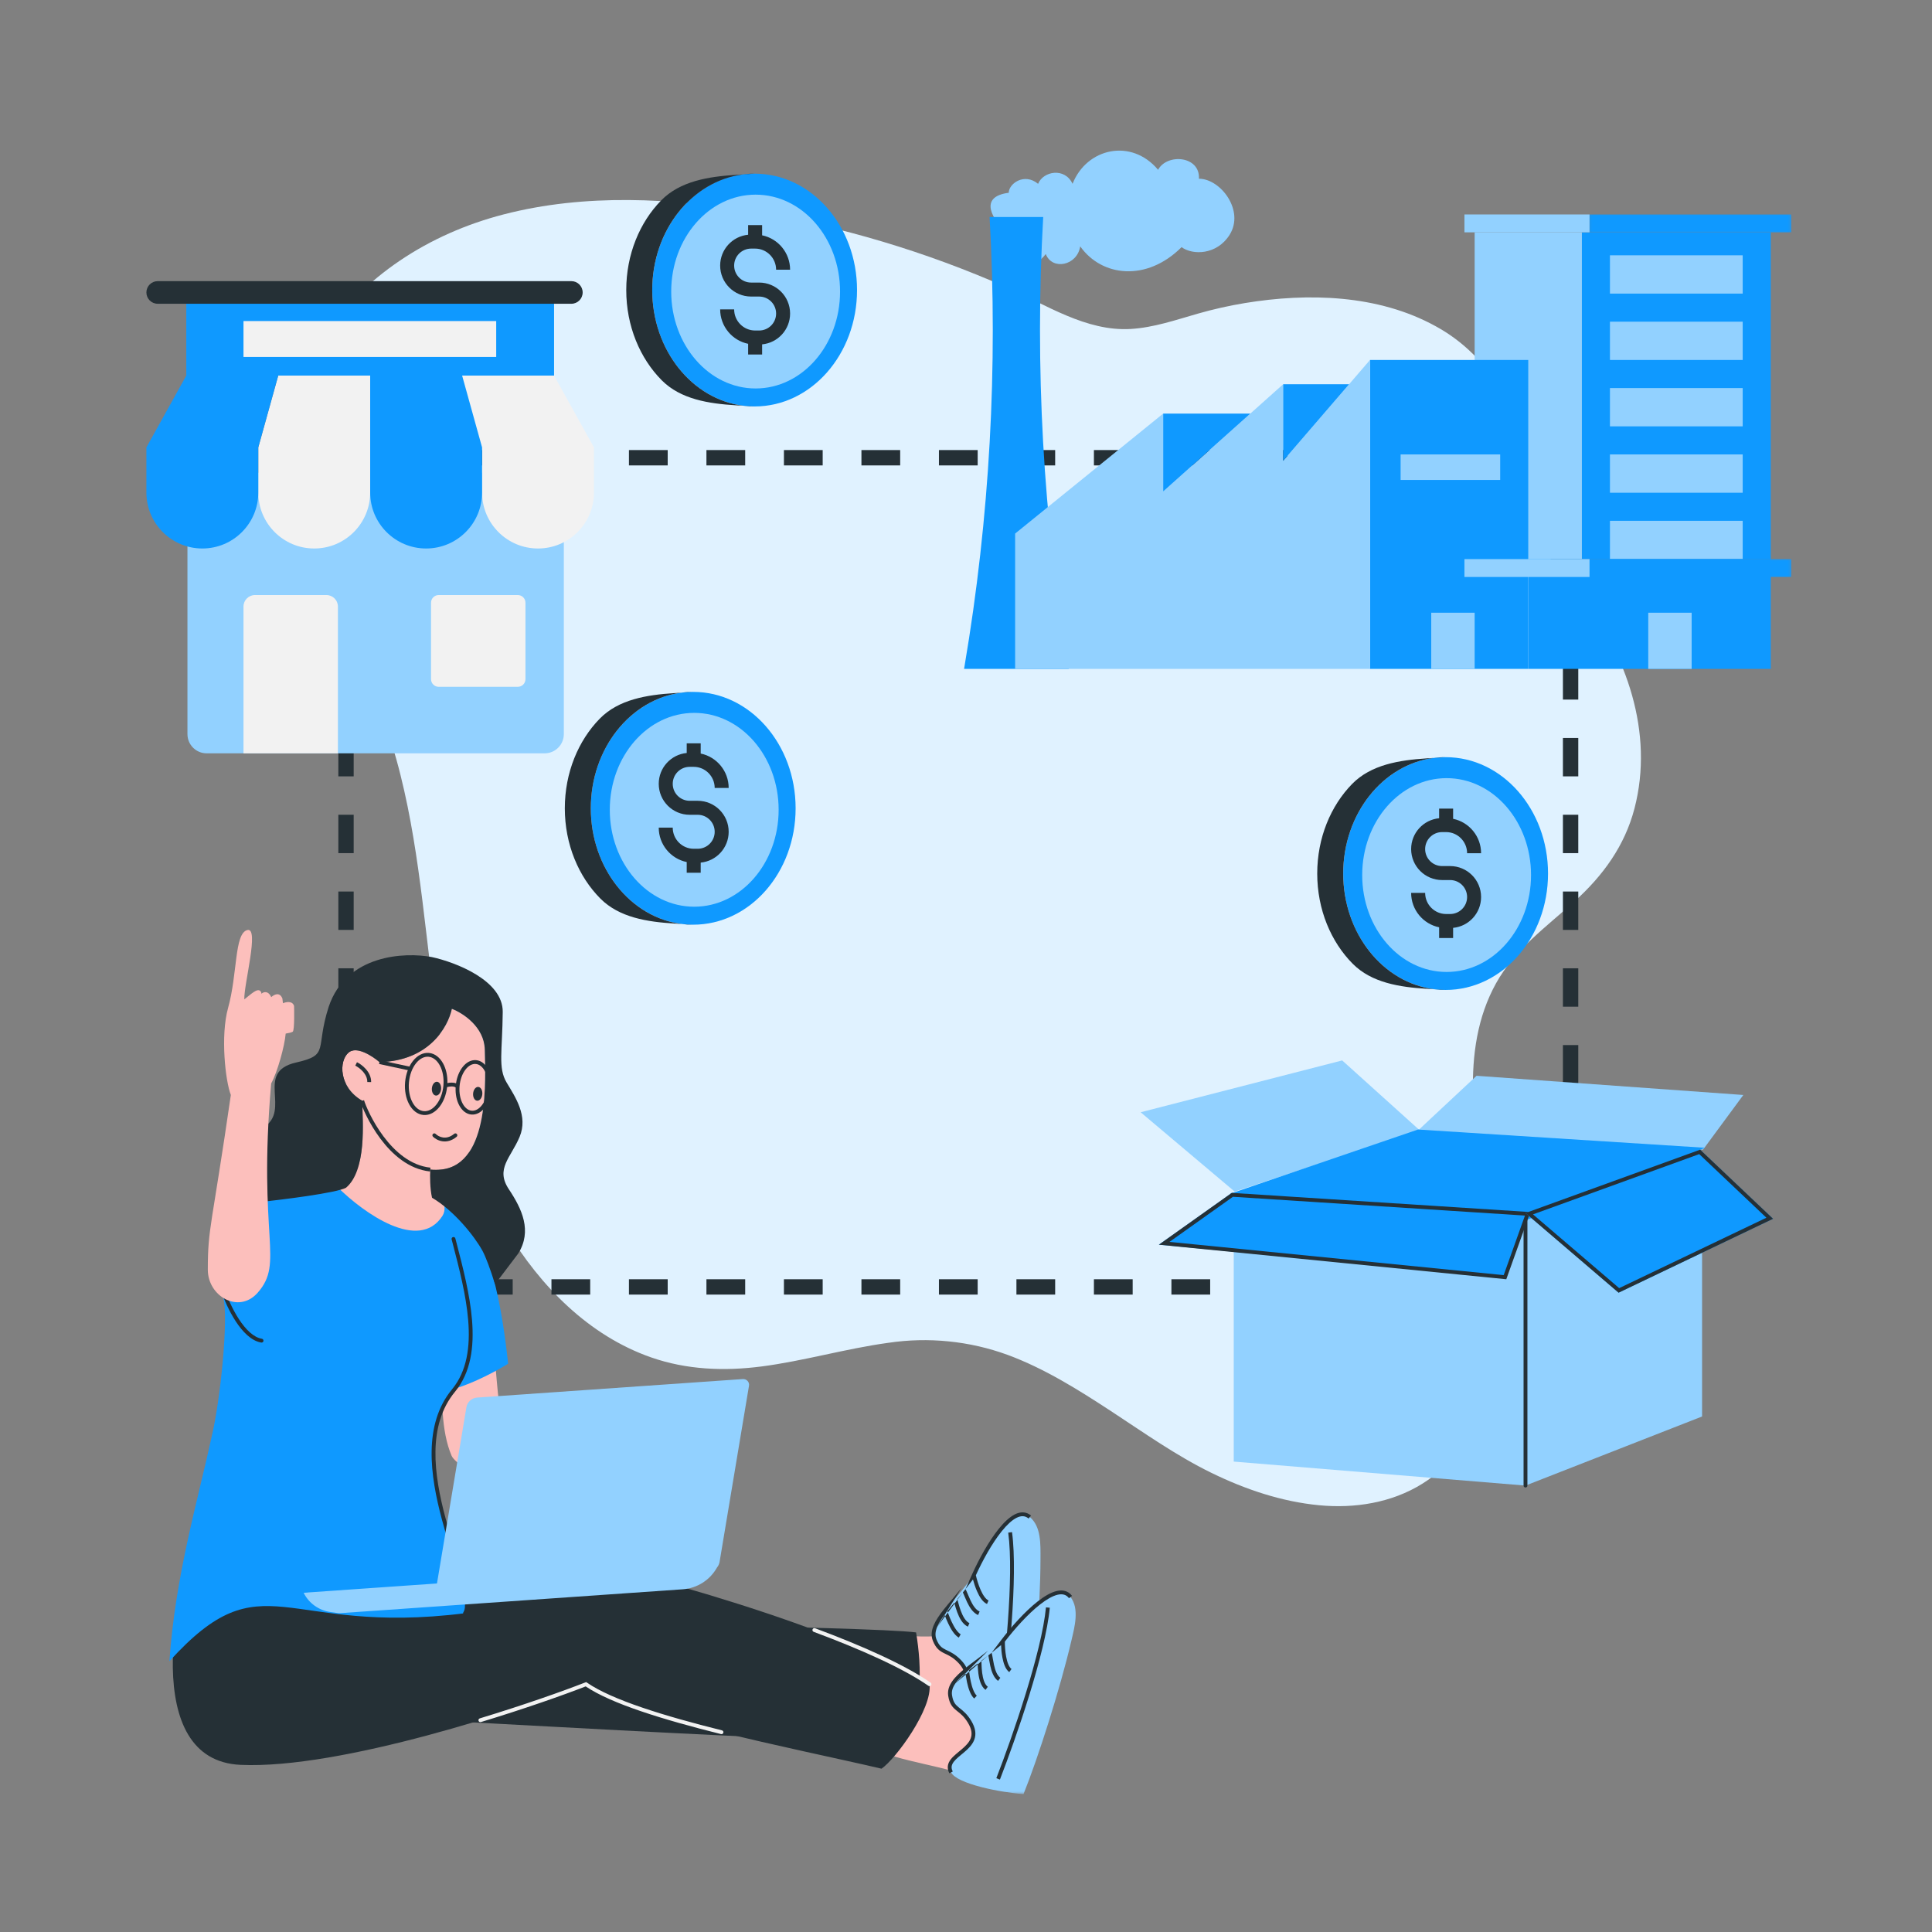 <svg width="515" height="515" viewBox="0 0 515 515" fill="none" xmlns="http://www.w3.org/2000/svg">
<rect x="0" y="0" width="515" height="515" fill="#808080" stroke="none"/>
<path d="M379.135 395.507C386.615 390.84 392.027 383.769 395.246 375.625C402.002 358.539 399.541 339.243 396.476 321.657C393.137 302.502 388.828 280.061 398.793 262.104C403.809 253.061 412.228 247.026 419.752 240.233C427.302 233.413 433.103 225.46 435.695 215.499C440.965 195.224 433.532 174.497 421.254 158.329C417.673 153.675 413.787 149.29 409.599 145.176C408.778 139.684 408.248 134.165 407.48 129.038C406.206 120.509 404.359 111.895 400.171 104.267C398.126 100.603 395.611 97.297 392.624 94.346C389.64 91.396 386.304 88.918 382.615 86.916C367.336 78.521 348.701 78.018 331.866 80.781C327.608 81.485 323.407 82.43 319.26 83.617C313.412 85.287 307.518 87.332 301.402 87.691C289.52 88.388 278.864 81.233 268.393 76.626C246.791 67.097 224.347 60.378 201.061 56.472C179.033 52.808 156.042 51.507 134.225 57.16C114.44 62.286 96.717 73.579 85.394 90.812C82.729 94.809 80.546 99.05 78.843 103.54C77.139 108.029 75.959 112.653 75.305 117.411C74.008 127.446 75.818 137.414 79.63 146.731C83.758 156.824 89.632 166.017 94.806 175.579C100.09 185.397 104.07 195.717 106.745 206.543C112.291 228.649 113.431 251.529 116.914 273.986C119.862 292.957 125.069 311.448 135.073 327.991C144.049 342.83 156.887 356 173.551 361.828C183.04 365.144 193.091 365.536 202.996 364.249C214.359 362.77 225.396 359.504 236.746 357.952C242.104 357.151 247.475 357.02 252.866 357.563C258.254 358.103 263.492 359.303 268.581 361.154C278.429 364.792 287.418 370.441 296.162 376.161C304.916 381.891 313.503 388.007 322.931 392.614C331.927 397.006 341.57 400.275 351.578 401.237C361.077 402.153 370.947 400.614 379.135 395.507Z" fill="#E0F2FF"/>
<path fill-rule="evenodd" clip-rule="evenodd" d="M90.189 125.085V119.969H95.352V124.063H94.279V125.085H90.189ZM116.009 119.969H105.682V124.063H116.009V119.969ZM126.339 119.969V124.063H136.666V119.969H126.339ZM146.996 119.969V124.063H157.323V119.969H146.996ZM167.653 119.969V124.063H177.983V119.969H167.653ZM188.31 119.969V124.063H198.64V119.969H188.31ZM208.967 119.969V124.063H219.297V119.969H208.967ZM229.628 119.969V124.063H239.954V119.969H229.628ZM250.285 119.969V124.063H260.611V119.969H250.285ZM270.942 119.969V124.063H281.268V119.969H270.942ZM291.599 119.969V124.063H301.929V119.969H291.599ZM312.256 119.969V124.063H322.586V119.969H312.256ZM332.916 119.969V124.063H343.243V119.969H332.916ZM353.573 119.969V124.063H363.9V119.969H353.573ZM374.23 119.969V124.063H384.56V119.969H374.23ZM394.887 119.969V124.063H405.217V119.969H394.887ZM415.544 119.969V124.063H416.617V125.085H420.711V119.969H415.544ZM420.711 135.318H416.617V145.551H420.711V135.318ZM420.711 155.784H416.617V166.017H420.711V155.784ZM420.711 176.25H416.617V186.483H420.711V176.25ZM420.711 196.716H416.617V206.949H420.711V196.716ZM420.711 217.182H416.617V227.415H420.711V217.182ZM420.711 237.648H416.617V247.881H420.711V237.648ZM420.711 258.113H416.617V268.346H420.711V258.113ZM420.711 278.579H416.617V288.812H420.711V278.579ZM420.711 299.045H416.617V309.278H420.711V299.045ZM420.711 319.511H416.617V329.744H420.711V319.511ZM420.711 339.977H416.617V341H415.544V345.09H420.711V339.977ZM405.217 345.09V341H394.887V345.09H405.217ZM384.56 345.09V341H374.23V345.09H384.56ZM363.9 345.09V341H353.573V345.09H363.9ZM343.243 345.09V341H332.916V345.09H343.243ZM322.586 345.09V341H312.256V345.09H322.586ZM301.929 345.09V341H291.599V345.09H301.929ZM281.268 345.09V341H270.942V345.09H281.268ZM260.611 345.09V341H250.285V345.09H260.611ZM239.954 345.09V341H229.628V345.09H239.954ZM219.297 345.09V341H208.967V345.09H219.297ZM198.64 345.09V341H188.31V345.09H198.64ZM177.983 345.09V341H167.653V345.09H177.983ZM157.323 345.09V341H146.996V345.09H157.323ZM136.666 345.09V341H126.339V345.09H136.666ZM116.009 345.09V341H105.682V345.09H116.009ZM95.352 345.09V341H94.279V339.977H90.189V345.09H95.352ZM90.189 329.744H94.279V319.511H90.189V329.744ZM90.189 309.278H94.279V299.045H90.189V309.278ZM90.189 288.812H94.279V278.579H90.189V288.812ZM90.189 268.346H94.279V258.113H90.189V268.346ZM90.189 247.881H94.279V237.648H90.189V247.881ZM90.189 227.415H94.279V217.182H90.189V227.415ZM90.189 206.949H94.279V196.716H90.189V206.949ZM90.189 186.483H94.279V176.25H90.189V186.483ZM90.189 166.017H94.279V155.784H90.189V166.017ZM90.189 145.551H94.279V135.318H90.189V145.551Z" fill="#253036"/>
<path d="M268.893 51.383C260.454 52.472 264.923 58.87 268.212 61.931C265.148 68.737 273.657 74.521 278.761 67.715C280.46 72.137 287.129 70.846 287.947 65.673C293.731 73.84 305.728 75.121 314.965 65.877C317.888 68.056 324.356 67.999 327.756 62.611C331.84 56.147 325.375 47.641 319.592 47.641C319.93 41.515 311.086 40.835 308.702 45.257C301.557 36.751 289.647 39.473 285.905 49.002C283.864 44.576 278.08 45.599 276.719 49.002C272.977 45.938 268.893 49.002 268.893 51.383Z" fill="#92D1FF"/>
<path d="M263.787 57.847H278.08C275.817 97.87 278.056 138.024 284.759 177.548L284.883 178.299H256.984L257.111 177.548C263.81 138.024 266.05 97.87 263.787 57.847Z" fill="#0F99FF"/>
<path d="M421.67 61.931H472.026V149.035H421.67V61.931Z" fill="#0F99FF"/>
<path d="M429.153 68.056H464.539V78.263H429.153V68.056Z" fill="#92D1FF"/>
<path d="M429.153 85.749H464.539V95.956H429.153V85.749Z" fill="#92D1FF"/>
<path d="M429.153 103.443H464.539V113.649H429.153V103.443Z" fill="#92D1FF"/>
<path d="M429.153 121.136H464.539V131.345H429.153V121.136Z" fill="#92D1FF"/>
<path d="M429.153 138.829H464.539V149.035H429.153V138.829Z" fill="#92D1FF"/>
<path d="M393.087 61.931H421.67V149.035H393.087V61.931Z" fill="#92D1FF"/>
<mask id="mask0_29_666" style="mask-type:luminance" maskUnits="userSpaceOnUse" x="423" y="56" width="55" height="7">
<path d="M423.158 56.65H477.813V62.658H423.158V56.65Z" fill="white"/>
</mask>
<g mask="url(#mask0_29_666)">
<path d="M423.708 57.166H477.471V61.931H423.708V57.166Z" fill="#0F99FF"/>
</g>
<path d="M423.708 57.166H390.364V61.931H423.708V57.166Z" fill="#92D1FF"/>
<path d="M365.184 95.956H407.376V178.299H365.184V95.956Z" fill="#0F99FF"/>
<path d="M365.187 95.956V178.299H270.593V142.232L310.063 110.245V131.003L342.049 102.42V122.835L365.187 95.956Z" fill="#92D1FF"/>
<path d="M342.046 122.836V102.42L333.292 110.246L310.063 131.003V110.246H333.292L342.046 102.42H359.622L342.046 122.836Z" fill="#0F99FF"/>
<path d="M407.376 149.035H472.026V178.299H407.376V149.035Z" fill="#0F99FF"/>
<mask id="mask1_29_666" style="mask-type:luminance" maskUnits="userSpaceOnUse" x="423" y="148" width="55" height="7">
<path d="M423.158 148.492H477.813V154.5H423.158V148.492Z" fill="white"/>
</mask>
<g mask="url(#mask1_29_666)">
<path d="M423.708 149.035H477.471V153.799H423.708V149.035Z" fill="#0F99FF"/>
</g>
<path d="M423.708 149.035H390.364V153.799H423.708V149.035Z" fill="#92D1FF"/>
<path d="M399.893 121.136H373.352V127.939H399.893V121.136Z" fill="#92D1FF"/>
<path d="M439.363 163.328H450.93V178.299H439.363V163.328Z" fill="#92D1FF"/>
<path d="M381.516 163.328H393.086V178.299H381.516V163.328Z" fill="#92D1FF"/>
<path d="M74.169 100.117H49.659V80.794H147.694V100.117H74.169Z" fill="#0F99FF"/>
<path d="M49.968 126.021H150.295V195.693C150.295 198.516 148.002 200.81 145.179 200.81H55.084C52.258 200.81 49.968 198.516 49.968 195.693V126.021Z" fill="#92D1FF"/>
<path d="M147.694 100.116L158.329 119.261V131.295C158.329 139.529 151.65 146.208 143.415 146.208C135.177 146.208 128.502 139.529 128.502 131.295V119.261L123.184 100.116H98.675V131.295C98.675 139.529 91.999 146.208 83.761 146.208C75.527 146.208 68.851 139.529 68.851 131.295V119.261L74.169 100.116H147.694Z" fill="#F2F2F2"/>
<path d="M39.024 119.261L49.659 100.116H74.169L68.851 119.261V131.295C68.851 139.529 62.172 146.208 53.938 146.208C45.7 146.208 39.024 139.529 39.024 131.295V119.261Z" fill="#0F99FF"/>
<path d="M98.675 100.116H123.184L128.502 119.261V131.295C128.502 139.529 121.826 146.208 113.588 146.208C105.354 146.208 98.675 139.529 98.675 131.295V100.116Z" fill="#0F99FF"/>
<path d="M39.024 77.957C39.024 76.294 40.372 74.943 42.038 74.943H152.301C153.967 74.943 155.315 76.294 155.315 77.957C155.315 79.624 153.967 80.972 152.301 80.972H42.038C40.372 80.972 39.024 79.624 39.024 77.957Z" fill="#253036"/>
<path d="M64.905 85.582H132.27V95.154H64.905V85.582Z" fill="#F2F2F2"/>
<path d="M64.905 161.688C64.905 159.992 66.279 158.617 67.976 158.617H87.007C88.703 158.617 90.078 159.992 90.078 161.688V200.81H64.905V161.688Z" fill="#F2F2F2"/>
<path d="M114.896 160.662C114.896 159.533 115.811 158.617 116.941 158.617H138.021C139.154 158.617 140.069 159.533 140.069 160.662V181.034C140.069 182.164 139.154 183.08 138.021 183.08H116.941C115.811 183.08 114.896 182.164 114.896 181.034V160.662Z" fill="#F2F2F2"/>
<path d="M406.639 322.834H453.71V377.583L406.639 396V322.834Z" fill="#92D1FF"/>
<path d="M406.639 322.834V396L328.869 389.606V322.834H406.639Z" fill="#92D1FF"/>
<path fill-rule="evenodd" clip-rule="evenodd" d="M406.639 322.324C406.92 322.324 407.152 322.552 407.152 322.834V396C407.152 396.282 406.92 396.513 406.639 396.513C406.357 396.513 406.126 396.282 406.126 396V322.834C406.126 322.552 406.357 322.324 406.639 322.324Z" fill="#253036"/>
<path d="M357.778 282.67L378.498 301.345L329.124 317.637L304.055 296.487L357.778 282.67Z" fill="#92D1FF"/>
<path d="M453.964 306.462L377.989 301.346L393.593 286.764L464.71 291.88L453.964 306.462Z" fill="#92D1FF"/>
<path d="M377.989 301.091L327.846 318.23L403.313 326.673L454.477 305.952L377.989 301.091Z" fill="#0F99FF"/>
<path d="M328.356 317.976L407.407 322.579L401.009 340.487L308.916 331.789L328.356 317.976Z" fill="#0F99FF"/>
<path fill-rule="evenodd" clip-rule="evenodd" d="M328.654 319.018L311.736 331.042L400.828 339.903L406.498 324.024L328.654 319.018ZM328.356 317.976L308.916 331.789L401.522 341L407.92 323.092L328.356 317.976Z" fill="#253036"/>
<path d="M406.639 323.347L453.2 306.462L472.64 324.883L431.453 344.581L406.639 323.347Z" fill="#0F99FF"/>
<path fill-rule="evenodd" clip-rule="evenodd" d="M406.639 323.347L431.453 344.581L472.64 324.883L453.2 306.462L406.639 323.347ZM408.637 323.709L431.614 343.37L470.856 324.601L452.952 307.642L408.637 323.709Z" fill="#253036"/>
<path d="M261.822 458.31C259.106 455.376 242.298 457.281 236.089 456.07L234.989 435.121C235.502 435.095 255.183 439.189 257.876 431.873C265.145 437.639 262.908 452.959 261.822 458.31Z" fill="#FCBFBC"/>
<path d="M249.151 437.2C250.667 440.959 252.578 439.547 255.79 442.856C261.882 449.133 250.375 452.831 254 457.099C256.259 459.758 268.169 459.339 274.124 458.384C275.726 448.268 277.322 428.831 277.356 415.608C277.366 411.635 277.56 406.937 274.516 404.392C269.986 400.604 263.062 412.154 259.596 419.849C258.637 421.153 257.654 422.407 256.732 423.567L256.471 423.896C255.854 424.674 255.227 425.428 254.61 426.159C253.671 427.282 252.756 428.355 251.948 429.385C249.674 432.275 248.199 434.836 249.151 437.2Z" fill="#92D1FF"/>
<path fill-rule="evenodd" clip-rule="evenodd" d="M249.812 433.683C249.312 434.9 249.215 435.986 249.627 437.006C249.986 437.901 250.355 438.454 250.741 438.843C251.123 439.232 251.545 439.483 252.062 439.738C252.199 439.805 252.343 439.876 252.491 439.946C253.473 440.416 254.697 440.999 256.155 442.501C257.762 444.154 258.268 445.71 258.077 447.195C257.896 448.633 257.064 449.911 256.233 451.034C256.028 451.312 255.834 451.564 255.643 451.812C255.425 452.097 255.21 452.375 254.992 452.674C254.61 453.2 254.288 453.693 254.073 454.166C253.859 454.638 253.762 455.068 253.795 455.473C253.829 455.876 253.993 456.301 254.389 456.767L253.607 457.428C253.098 456.828 252.829 456.204 252.776 455.56C252.722 454.927 252.88 454.317 253.141 453.743C253.399 453.173 253.768 452.613 254.167 452.07C254.375 451.785 254.613 451.473 254.848 451.165C255.042 450.913 255.233 450.662 255.411 450.427C256.236 449.307 256.917 448.218 257.064 447.064C257.205 445.958 256.863 444.697 255.421 443.212C254.097 441.847 253.024 441.334 252.055 440.872C251.904 440.798 251.753 440.727 251.606 440.654C251.052 440.379 250.513 440.07 250.013 439.561C249.51 439.054 249.074 438.374 248.675 437.388C248.135 436.047 248.3 434.669 248.866 433.294C249.43 431.929 250.402 430.521 251.542 429.069C252.233 428.194 252.994 427.286 253.775 426.357C253.922 426.183 254.07 426.008 254.218 425.834C254.831 425.1 255.455 424.349 256.072 423.577L256.333 423.249M256.662 424.476C256.169 425.09 255.673 425.69 255.183 426.273C255.203 426.344 255.227 426.421 255.247 426.501C255.274 426.598 255.301 426.709 255.334 426.826L255.344 426.863C255.378 426.997 255.418 427.138 255.458 427.289C255.619 427.893 255.834 428.63 256.105 429.368C256.38 430.109 256.712 430.84 257.108 431.433C257.507 432.037 257.943 432.459 258.409 432.66L258.01 433.603C257.282 433.291 256.709 432.684 256.253 432C255.797 431.313 255.435 430.501 255.146 429.723C254.858 428.942 254.637 428.171 254.469 427.557C254.439 427.443 254.409 427.333 254.382 427.225C253.728 428.003 253.104 428.751 252.524 429.475C252.538 429.509 252.551 429.546 252.565 429.586C252.779 430.166 253.155 431.205 253.678 432.312C254.013 433.026 254.395 433.74 254.814 434.34C255.24 434.95 255.669 435.403 256.085 435.634L255.582 436.526C254.969 436.181 254.432 435.584 253.976 434.927C253.51 434.26 253.098 433.489 252.752 432.748C252.347 431.893 252.015 431.041 251.787 430.431C250.922 431.587 250.231 432.667 249.812 433.683M257.363 423.598C257.537 423.909 257.705 424.295 257.872 424.691C257.929 424.821 257.986 424.959 258.043 425.096C258.244 425.576 258.462 426.089 258.707 426.608C259.022 427.272 259.374 427.909 259.787 428.439C260.196 428.969 260.638 429.361 261.128 429.572L260.725 430.511C260.018 430.209 259.445 429.676 258.975 429.066C258.502 428.453 258.114 427.738 257.782 427.048C257.527 426.505 257.299 425.961 257.094 425.479C257.037 425.344 256.984 425.214 256.933 425.09C256.833 424.858 256.742 424.654 256.662 424.476M257.363 423.598C258.006 422.783 258.684 421.918 259.354 421.026C259.609 421.971 259.971 423.098 260.43 424.147C260.752 424.892 261.131 425.613 261.564 426.209C261.993 426.796 262.502 427.306 263.103 427.561L263.505 426.622C263.15 426.468 262.771 426.129 262.395 425.606C262.02 425.093 261.674 424.443 261.366 423.735C260.782 422.401 260.357 420.919 260.132 419.903C261.855 416.101 264.4 411.417 267.056 408.134C268.407 406.468 269.748 405.204 270.989 404.584C271.605 404.278 272.172 404.138 272.692 404.164C273.201 404.191 273.701 404.376 274.187 404.785L274.844 404C274.201 403.46 273.49 403.179 272.742 403.142C272.001 403.105 271.257 403.306 270.533 403.668C269.094 404.389 267.639 405.787 266.261 407.49C263.502 410.9 260.893 415.732 259.153 419.588M269.684 432.328C269.034 441.247 267.971 450.139 267.123 456.033L266.107 455.886C266.955 450.015 268.018 441.146 268.665 432.255C269.312 423.353 269.547 414.471 268.759 408.543L269.771 408.409C270.576 414.448 270.335 423.423 269.684 432.328Z" fill="#253036"/>
<path d="M260.866 475.393C258.878 471.926 242.073 470.001 236.293 467.423L239.938 446.766C240.441 446.853 258.7 455.269 262.965 448.747C268.752 456.003 263.126 470.424 260.866 475.393Z" fill="#FCBFBC"/>
<mask id="mask2_29_666" style="mask-type:luminance" maskUnits="userSpaceOnUse" x="252" y="424" width="36" height="55">
<path d="M252.35 424.017H287.542V478.367H252.35V424.017Z" fill="white"/>
</mask>
<g mask="url(#mask2_29_666)">
<path d="M253.269 451.973C253.899 455.976 256.078 455.034 258.462 458.98C262.989 466.467 250.945 467.48 253.517 472.452C255.119 475.557 266.818 477.827 272.833 478.236C276.672 468.737 282.6 450.159 285.607 437.28C286.509 433.411 287.756 428.878 285.362 425.713C281.802 421.002 272.457 430.699 267.351 437.418C266.12 438.471 264.88 439.473 263.723 440.395L263.391 440.66C262.616 441.277 261.835 441.871 261.071 442.447C259.901 443.326 258.771 444.167 257.751 444.989C254.885 447.292 252.873 449.458 253.269 451.973Z" fill="#92D1FF"/>
</g>
<path fill-rule="evenodd" clip-rule="evenodd" d="M254.704 448.697C253.943 449.77 253.604 450.806 253.775 451.892C253.923 452.845 254.161 453.468 254.446 453.934C254.734 454.397 255.089 454.736 255.532 455.101C255.653 455.202 255.777 455.299 255.904 455.403C256.756 456.08 257.819 456.925 258.902 458.715C260.092 460.687 260.236 462.316 259.716 463.721C259.217 465.082 258.12 466.142 257.054 467.047C256.793 467.272 256.548 467.476 256.306 467.671C256.028 467.902 255.757 468.127 255.478 468.365C254.985 468.791 254.563 469.2 254.248 469.612C253.933 470.025 253.741 470.42 253.681 470.826C253.624 471.225 253.691 471.678 253.969 472.217L253.061 472.687C252.699 471.986 252.578 471.319 252.669 470.682C252.759 470.048 253.051 469.491 253.433 468.992C253.815 468.492 254.301 468.033 254.811 467.594C255.076 467.359 255.378 467.111 255.676 466.863C255.924 466.662 256.169 466.46 256.39 466.269C257.45 465.367 258.355 464.455 258.757 463.366C259.146 462.32 259.096 461.015 258.026 459.245C257.041 457.616 256.112 456.875 255.27 456.207C255.14 456.1 255.012 455.996 254.881 455.892C254.405 455.5 253.949 455.078 253.574 454.471C253.202 453.86 252.927 453.103 252.762 452.053C252.538 450.622 253.007 449.317 253.869 448.104C254.724 446.9 255.991 445.746 257.43 444.59C258.295 443.892 259.24 443.182 260.213 442.451C260.394 442.313 260.578 442.176 260.762 442.038C261.527 441.462 262.301 440.871 263.073 440.258L263.404 439.996M263.448 441.267C262.831 441.753 262.211 442.226 261.604 442.685C261.607 442.759 261.611 442.84 261.614 442.92C261.617 443.024 261.621 443.138 261.627 443.259V443.299C261.631 443.436 261.637 443.581 261.641 443.738C261.664 444.362 261.705 445.126 261.805 445.907C261.909 446.692 262.067 447.477 262.318 448.147C262.57 448.824 262.902 449.334 263.311 449.632L262.71 450.461C262.07 449.995 261.648 449.274 261.359 448.506C261.071 447.735 260.897 446.863 260.793 446.038C260.685 445.213 260.642 444.412 260.618 443.775C260.615 443.658 260.612 443.544 260.608 443.436C259.8 444.043 259.022 444.63 258.295 445.207C258.298 445.244 258.305 445.284 258.308 445.324C258.385 445.938 258.519 447.034 258.777 448.231C258.945 448.999 259.156 449.783 259.431 450.464C259.706 451.155 260.025 451.691 260.377 452.01L259.686 452.764C259.166 452.291 258.777 451.587 258.479 450.843C258.177 450.092 257.949 449.247 257.775 448.449C257.577 447.52 257.443 446.618 257.359 445.971C256.256 446.903 255.341 447.798 254.704 448.697M264.326 440.57C264.43 440.912 264.508 441.327 264.581 441.75C264.605 441.891 264.632 442.035 264.655 442.182C264.746 442.695 264.839 443.245 264.964 443.802C265.121 444.519 265.322 445.223 265.601 445.83C265.879 446.441 266.224 446.923 266.653 447.235L266.05 448.063C265.43 447.611 264.99 446.96 264.672 446.259C264.347 445.555 264.129 444.774 263.964 444.023C263.834 443.44 263.733 442.856 263.646 442.34C263.619 442.196 263.596 442.058 263.572 441.928C263.529 441.676 263.488 441.458 263.448 441.267M264.326 440.57C265.141 439.919 265.993 439.229 266.848 438.514C266.881 439.49 266.982 440.667 267.193 441.793C267.341 442.591 267.549 443.379 267.837 444.057C268.119 444.727 268.504 445.337 269.031 445.723L269.634 444.895C269.322 444.667 269.031 444.251 268.779 443.658C268.531 443.071 268.34 442.36 268.199 441.606C267.931 440.171 267.85 438.632 267.86 437.592C270.395 434.276 273.926 430.283 277.252 427.685C278.942 426.36 280.534 425.435 281.885 425.106C282.553 424.949 283.136 424.939 283.636 425.079C284.129 425.22 284.571 425.515 284.957 426.022L285.771 425.405C285.265 424.734 284.638 424.302 283.914 424.097C283.203 423.893 282.432 423.923 281.644 424.114C280.082 424.489 278.348 425.525 276.621 426.877C273.168 429.579 269.54 433.696 266.975 437.063M274.372 451.849C271.733 460.392 268.695 468.818 266.539 474.37L265.587 473.998C267.736 468.466 270.761 460.063 273.393 451.547C276.028 443.017 278.254 434.414 278.818 428.462L279.837 428.56C279.264 434.625 277.007 443.316 274.372 451.849Z" fill="#253036"/>
<path d="M133.689 377.838C132.666 374.257 132.053 361.67 131.644 360.44C126.866 362.146 119.466 362.897 117.826 366.582C117.826 372.208 117.501 381.338 120.385 388.071C121.92 391.652 144.606 404.443 152.109 405.978L164.388 399.839C160.294 396.563 142.728 381.248 133.689 377.838Z" fill="#FCBFBC"/>
<path d="M244.192 435.141C231.093 433.505 133.166 432.583 93.257 430.025C89.984 435.346 87.802 450.32 87.118 457.143C95.305 457.143 236.518 465.84 239.589 463.792C246.238 457.143 245.728 444.352 244.192 435.141Z" fill="#253036"/>
<path d="M64.093 470.444C37.488 469.217 46.119 424.225 53.622 405.465C62.491 412.104 82.99 425.11 94.041 424.047C118.631 421.579 143.999 415.249 153.632 416.211C163.7 417.217 226.748 434.367 247.773 448.955C248.591 455.5 238.734 468.908 234.982 471.466C210.935 465.84 169.494 458.166 156.19 448.955C139.409 455.503 90.698 471.671 64.093 470.444Z" fill="#253036"/>
<path fill-rule="evenodd" clip-rule="evenodd" d="M216.595 434.33C216.696 434.065 216.991 433.931 217.256 434.028C229.765 438.685 241.148 443.738 248.065 448.536C248.296 448.697 248.353 449.016 248.196 449.247C248.031 449.478 247.713 449.535 247.482 449.374C240.679 444.657 229.4 439.641 216.897 434.987C216.632 434.89 216.498 434.595 216.595 434.33ZM156.257 448.382L156.482 448.536C159.801 450.833 164.948 453.059 171.211 455.188C177.46 457.317 184.79 459.342 192.448 461.25C192.723 461.317 192.89 461.595 192.82 461.87C192.753 462.145 192.475 462.31 192.2 462.243C184.528 460.331 177.172 458.3 170.879 456.157C164.733 454.068 159.57 451.859 156.123 449.532C150.021 451.902 139.895 455.477 128.2 459.034C127.929 459.118 127.644 458.963 127.56 458.695C127.476 458.424 127.63 458.139 127.902 458.055C139.737 454.457 149.953 450.84 156.002 448.479L156.257 448.382Z" fill="#F2F2F2"/>
<path d="M116.794 318.485C113.518 332.403 98.373 322.921 90.189 316.44C79.956 317.463 78.42 317.976 62.558 322.069C60.855 325.65 56.415 334.552 56.415 341.509C57.609 343.045 59.899 346.012 59.49 345.603C61.026 351.233 58.675 373.744 56.415 382.954C52.714 400.097 46.695 420.218 45.163 442.816C70.233 415.189 75.349 436.164 123.955 430.025C128.049 423.886 105.776 388.966 120.888 370.673C121.028 370.502 121.169 370.324 121.303 370.149C126.648 368.517 132.505 365.352 135.452 363.511C131.872 330.254 124.706 323.092 116.794 318.485Z" fill="#0F99FF"/>
<path fill-rule="evenodd" clip-rule="evenodd" d="M59.329 343.585C59.597 343.494 59.886 343.638 59.976 343.907C60.647 345.922 61.961 349 63.704 351.668C64.576 353 65.545 354.217 66.585 355.142C67.624 356.067 68.707 356.684 69.807 356.865C70.085 356.912 70.273 357.177 70.226 357.455C70.179 357.734 69.917 357.922 69.639 357.875C68.281 357.65 67.027 356.909 65.904 355.906C64.774 354.901 63.748 353.606 62.846 352.228C61.046 349.472 59.698 346.307 59.004 344.232C58.913 343.964 59.061 343.672 59.329 343.585Z" fill="#253036"/>
<path fill-rule="evenodd" clip-rule="evenodd" d="M120.757 329.757C121.032 329.687 121.31 329.851 121.38 330.126C121.484 330.519 121.588 330.918 121.692 331.317C123.402 337.895 125.273 345.094 125.823 351.87C126.41 359.055 125.518 365.871 121.28 371.001C117.598 375.457 116.18 380.942 116.08 386.81C115.979 392.681 117.206 398.897 118.785 404.774C119.738 408.318 120.807 411.691 121.786 414.793C122.44 416.858 123.054 418.8 123.57 420.59C124.21 422.806 124.696 424.781 124.888 426.4C125.079 427.993 125.002 429.378 124.381 430.307C124.224 430.545 123.908 430.608 123.674 430.451C123.436 430.293 123.375 429.978 123.53 429.74C123.932 429.136 124.059 428.087 123.872 426.521C123.691 424.986 123.225 423.081 122.587 420.875C122.088 419.142 121.478 417.217 120.827 415.158C119.838 412.027 118.748 408.583 117.796 405.039C116.207 399.128 114.953 392.805 115.057 386.793C115.158 380.775 116.619 375.038 120.492 370.347C124.478 365.523 125.38 359.035 124.804 351.953C124.261 345.268 122.41 338.15 120.696 331.551C120.593 331.159 120.492 330.77 120.391 330.384C120.321 330.11 120.485 329.828 120.757 329.757Z" fill="#253036"/>
<path d="M198.007 367.608L127.201 372.54C125.756 372.641 124.566 373.704 124.331 375.108L116.482 422.095L81.052 424.563C80.995 424.57 80.962 424.63 80.989 424.68C82.376 427.386 84.992 429.254 88.009 429.693L90.189 430.012C90.283 430.025 90.376 430.028 90.467 430.022L181.98 423.648C185.856 423.38 189.286 421.16 191.13 417.834C191.475 417.425 191.717 416.922 191.811 416.369L199.656 369.382C199.821 368.406 199.013 367.538 198.007 367.608Z" fill="#92D1FF"/>
<path d="M89.984 316.443C98.262 314.043 96.542 301.09 96.542 293.416C97.421 296.323 103.711 310.613 114.695 311.766C114.588 313.536 116.237 316.879 117.706 319.374C118.567 320.842 118.862 322.676 117.944 324.108C111.684 333.838 96.992 323.39 89.984 316.443Z" fill="#FCBFBC"/>
<path d="M101.149 283.119C114.326 282.828 119.442 273.771 120.458 268.93C123.328 270.016 129.095 273.711 129.219 279.813C129.374 287.441 130.678 310.19 117.783 311.736C116.717 311.867 115.684 311.87 114.695 311.766C103.711 310.613 97.421 296.323 96.542 293.416C90.276 289.781 90.272 282.784 92.935 280.548C95.067 278.761 99.298 281.517 101.149 283.119Z" fill="#FCBFBC"/>
<path fill-rule="evenodd" clip-rule="evenodd" d="M96.757 285.654C96.076 284.883 95.248 284.33 94.705 284.061L95.158 283.146C95.801 283.461 96.744 284.092 97.521 284.977C98.303 285.858 98.96 287.042 98.933 288.447L97.907 288.427C97.93 287.367 97.434 286.425 96.757 285.654ZM102.239 302.941C105.263 306.978 109.468 310.703 114.748 311.256L114.641 312.272C108.938 311.676 104.505 307.679 101.421 303.555C98.326 299.428 96.509 295.072 96.053 293.563L97.032 293.268C97.458 294.67 99.221 298.915 102.239 302.941Z" fill="#253036"/>
<path d="M101.149 283.119C114.326 282.828 119.442 273.772 120.458 268.93C123.328 270.016 129.095 273.711 129.219 279.813C129.374 287.441 130.678 310.19 117.783 311.739C116.717 311.867 115.684 311.87 114.695 311.766C114.591 313.51 114.601 316.782 115.161 319.267C121.149 322.797 126.547 329.647 128.586 333.372C129.511 335.065 130.725 338.378 131.949 342.318L138.155 334.126C141.876 328.111 139.167 322.304 135.637 317.003C131.999 311.542 136.167 308.615 138.504 303.055C140.84 297.496 137.374 292.46 135.04 288.554C132.706 284.645 133.917 280.222 134.011 269.735C134.084 261.346 121.451 256.498 115.121 255.12C107.905 253.735 92.298 254.439 87.624 268.353C83.949 279.763 87.983 281.175 78.913 283.23C67.785 285.755 77.807 295.894 70.192 300.578C65.884 303.522 60.191 311.521 68.187 320.534C75.389 319.793 89.78 317.972 92.234 316.608C97.689 312.031 96.754 299.304 96.542 293.416C90.276 289.781 90.272 282.784 92.935 280.548C95.067 278.761 99.299 281.517 101.149 283.119Z" fill="#253036"/>
<path fill-rule="evenodd" clip-rule="evenodd" d="M110.872 283.454C109.897 284.688 109.186 286.482 109.008 288.537C108.827 290.596 109.216 292.484 109.964 293.868C110.712 295.26 111.784 296.088 112.968 296.192C114.152 296.296 115.352 295.666 116.331 294.428C117.307 293.191 118.017 291.401 118.198 289.342C118.38 287.287 117.991 285.396 117.243 284.011C116.492 282.623 115.419 281.795 114.235 281.691C113.055 281.587 111.855 282.217 110.872 283.454ZM110.071 282.821C111.184 281.413 112.69 280.527 114.326 280.672C115.962 280.812 117.29 281.946 118.141 283.528C118.903 284.936 119.315 286.754 119.261 288.705C119.593 288.638 119.972 288.584 120.351 288.584C120.733 288.581 121.166 288.625 121.558 288.779C121.806 287.096 122.416 285.604 123.261 284.504C124.207 283.267 125.498 282.472 126.916 282.596C128.334 282.72 129.467 283.729 130.185 285.107C130.906 286.496 131.251 288.319 131.08 290.264C130.909 292.209 130.255 293.946 129.303 295.186C128.358 296.42 127.067 297.218 125.649 297.094C124.254 296.973 123.137 295.998 122.42 294.656C121.729 293.369 121.367 291.686 121.454 289.879C121.213 289.694 120.841 289.604 120.361 289.607C119.945 289.61 119.516 289.687 119.181 289.778C118.943 291.863 118.192 293.724 117.132 295.062C116.019 296.47 114.514 297.355 112.878 297.211C111.241 297.067 109.914 295.937 109.062 294.355C108.207 292.769 107.791 290.677 107.986 288.45C108.183 286.221 108.955 284.232 110.071 282.821ZM124.073 285.124C123.258 286.187 122.658 287.736 122.504 289.513C122.497 289.58 122.494 289.644 122.487 289.708C122.369 291.444 122.705 293.024 123.322 294.174C123.942 295.33 124.804 295.991 125.736 296.075C126.685 296.158 127.674 295.632 128.492 294.562C129.307 293.5 129.907 291.954 130.061 290.174C130.215 288.397 129.897 286.77 129.276 285.58C128.656 284.387 127.778 283.699 126.829 283.615C125.877 283.532 124.891 284.055 124.073 285.124Z" fill="#253036"/>
<path d="M117.572 290.308C117.484 291.32 116.864 292.098 116.187 292.038C115.51 291.978 115.033 291.106 115.121 290.093C115.211 289.077 115.831 288.303 116.509 288.36C117.186 288.42 117.662 289.292 117.572 290.308Z" fill="#253036"/>
<path d="M128.566 291.679C128.478 292.695 127.855 293.47 127.181 293.409C126.504 293.352 126.027 292.48 126.115 291.465C126.202 290.452 126.825 289.674 127.499 289.734C128.177 289.795 128.653 290.663 128.566 291.679Z" fill="#253036"/>
<path fill-rule="evenodd" clip-rule="evenodd" d="M109.119 285.356L101.042 283.619L101.257 282.62L109.337 284.353L109.119 285.356Z" fill="#253036"/>
<path fill-rule="evenodd" clip-rule="evenodd" d="M121.789 302.298C121.97 302.516 121.94 302.837 121.726 303.019C120.385 304.135 119.047 304.39 117.907 304.219C116.79 304.051 115.898 303.481 115.409 302.988C115.208 302.787 115.208 302.465 115.409 302.264C115.607 302.063 115.932 302.063 116.133 302.264C116.492 302.623 117.189 303.076 118.058 303.206C118.906 303.334 119.952 303.163 121.069 302.234C121.287 302.053 121.608 302.08 121.789 302.298Z" fill="#253036"/>
<path d="M68.7 344.581C63.691 350.304 55.396 345.603 55.396 338.442C55.396 327.186 56.419 327.186 61.535 291.88C60.07 288.145 58.739 276.072 60.794 268.699C63.359 259.482 62.444 248.819 65.924 247.914C69.2 247.066 65.022 262.184 65.119 266.402C66.97 264.957 68.566 263.351 69.408 264.179C69.582 264.35 69.672 264.598 69.696 264.903C70.182 264.394 71.48 263.964 72.305 265.805C72.989 265.145 74.541 264.29 75.275 266.167C75.319 266.533 75.372 266.965 75.426 267.431C76.231 267.072 77.951 266.71 78.39 268.155C78.39 268.337 78.574 274.663 78.025 275.022C77.736 275.213 76.945 275.401 76.154 275.515C75.875 278.824 73.978 285.748 72.281 288.812C68.7 330.254 75.862 336.393 68.7 344.581Z" fill="#FCBFBC"/>
<path d="M228.454 77.317C228.454 94.454 216.233 108.344 201.158 108.344C186.081 108.344 173.859 94.454 173.859 77.317C173.859 60.184 186.081 46.293 201.158 46.293C216.233 46.293 228.454 60.184 228.454 77.317Z" fill="#0F99FF"/>
<path d="M223.928 77.719C223.928 91.986 213.852 103.55 201.423 103.55C188.994 103.55 178.919 91.986 178.919 77.719C178.919 63.45 188.994 51.886 201.423 51.886C213.852 51.886 223.928 63.45 223.928 77.719Z" fill="#92D1FF"/>
<path d="M201.155 108.344C200.146 108.344 199.147 108.281 198.164 108.16L196.079 108.033C188.947 107.593 181.46 106.45 176.418 101.391C170.611 95.553 166.936 86.933 166.936 77.317C166.936 67.798 170.537 59.252 176.247 53.421C181.293 48.271 188.847 47.084 196.042 46.621L198.027 46.494C199.053 46.36 200.099 46.293 201.155 46.293L198.027 46.494C184.424 48.258 173.859 61.388 173.859 77.317C173.859 93.303 184.495 106.467 198.164 108.16L201.155 108.344Z" fill="#253036"/>
<path fill-rule="evenodd" clip-rule="evenodd" d="M203.153 62.725C207.415 63.597 210.61 67.396 210.61 71.895H206.882C206.882 68.794 204.367 66.266 201.289 66.266H200.226C197.725 66.266 195.697 68.294 195.697 70.792C195.697 73.293 197.725 75.322 200.226 75.322H202.355C206.915 75.322 210.61 79.017 210.61 83.577C210.61 87.868 207.338 91.392 203.153 91.795V94.497H199.425V91.644C195.164 90.772 191.968 86.977 191.968 82.474H195.697C195.697 85.575 198.215 88.103 201.289 88.103H202.355C204.857 88.103 206.882 86.078 206.882 83.577C206.882 81.076 204.857 79.05 202.355 79.05H200.226C195.666 79.05 191.968 75.352 191.968 70.792C191.968 66.504 195.241 62.977 199.425 62.574V60.006H203.153V62.725Z" fill="#253036"/>
<path d="M412.647 232.856C412.647 249.993 400.426 263.884 385.348 263.884C370.274 263.884 358.052 249.993 358.052 232.856C358.052 215.723 370.274 201.832 385.348 201.832C400.426 201.832 412.647 215.723 412.647 232.856Z" fill="#0F99FF"/>
<path d="M408.117 233.256C408.117 247.525 398.042 259.089 385.613 259.089C373.187 259.089 363.112 247.525 363.112 233.256C363.112 218.989 373.187 207.425 385.613 207.425C398.042 207.425 408.117 218.989 408.117 233.256Z" fill="#92D1FF"/>
<path d="M385.348 263.884C384.335 263.884 383.34 263.82 382.354 263.699L380.268 263.572C373.137 263.133 365.65 261.989 360.611 256.93C354.8 251.093 351.125 242.472 351.125 232.856C351.125 223.338 354.73 214.791 360.44 208.96C365.482 203.81 373.04 202.627 380.232 202.161L382.216 202.033C383.246 201.899 384.289 201.832 385.348 201.832L382.216 202.033C368.617 203.797 358.049 216.927 358.049 232.856C358.049 248.843 368.688 262.006 382.354 263.699L385.348 263.884Z" fill="#253036"/>
<path fill-rule="evenodd" clip-rule="evenodd" d="M387.346 218.265C391.608 219.137 394.803 222.935 394.803 227.435H391.075C391.075 224.334 388.557 221.805 385.482 221.805H384.416C381.915 221.805 379.89 223.834 379.89 226.332C379.89 228.833 381.915 230.862 384.416 230.862H386.548C391.105 230.862 394.803 234.556 394.803 239.116C394.803 243.408 391.531 246.932 387.346 247.334V250.037H383.618V247.183C379.357 246.312 376.158 242.516 376.158 238.013H379.89C379.89 241.115 382.404 243.643 385.482 243.643H386.548C389.046 243.643 391.075 241.618 391.075 239.116C391.075 236.615 389.046 234.59 386.548 234.59H384.416C379.856 234.59 376.158 230.892 376.158 226.332C376.158 222.044 379.43 218.516 383.618 218.114V215.546H387.346V218.265Z" fill="#253036"/>
<path d="M212.082 215.462C212.082 232.598 199.861 246.489 184.783 246.489C169.709 246.489 157.487 232.598 157.487 215.462C157.487 198.329 169.709 184.434 184.783 184.434C199.861 184.434 212.082 198.329 212.082 215.462Z" fill="#0F99FF"/>
<path d="M207.556 215.861C207.556 230.127 197.48 241.695 185.051 241.695C172.622 241.695 162.547 230.127 162.547 215.861C162.547 201.594 172.622 190.027 185.051 190.027C197.48 190.027 207.556 201.594 207.556 215.861Z" fill="#92D1FF"/>
<path d="M184.783 246.489C183.774 246.489 182.775 246.425 181.792 246.305L179.703 246.177C172.572 245.738 165.088 244.595 160.046 239.532C154.238 233.698 150.56 225.078 150.56 215.462C150.56 205.94 154.165 197.397 159.875 191.566C164.921 186.413 172.475 185.229 179.667 184.766L181.651 184.639C182.681 184.505 183.727 184.434 184.783 184.434L181.651 184.639C168.052 186.402 157.487 199.529 157.487 215.462C157.487 231.448 168.123 244.612 181.792 246.305L184.783 246.489Z" fill="#253036"/>
<path fill-rule="evenodd" clip-rule="evenodd" d="M186.781 200.87C191.043 201.742 194.238 205.541 194.238 210.04H190.51C190.51 206.939 187.992 204.411 184.917 204.411H183.851C181.35 204.411 179.325 206.436 179.325 208.937C179.325 211.438 181.35 213.463 183.851 213.463H185.983C190.54 213.463 194.238 217.162 194.238 221.722C194.238 226.01 190.966 229.537 186.781 229.939V232.638H183.053V229.789C178.792 228.917 175.596 225.118 175.596 220.618H179.325C179.325 223.72 181.839 226.248 184.917 226.248H185.983C188.481 226.248 190.51 224.223 190.51 221.722C190.51 219.22 188.481 217.192 185.983 217.192H183.851C179.291 217.192 175.596 213.497 175.596 208.937C175.596 204.645 178.869 201.122 183.053 200.719V198.151H186.781V200.87Z" fill="#253036"/>
</svg>
